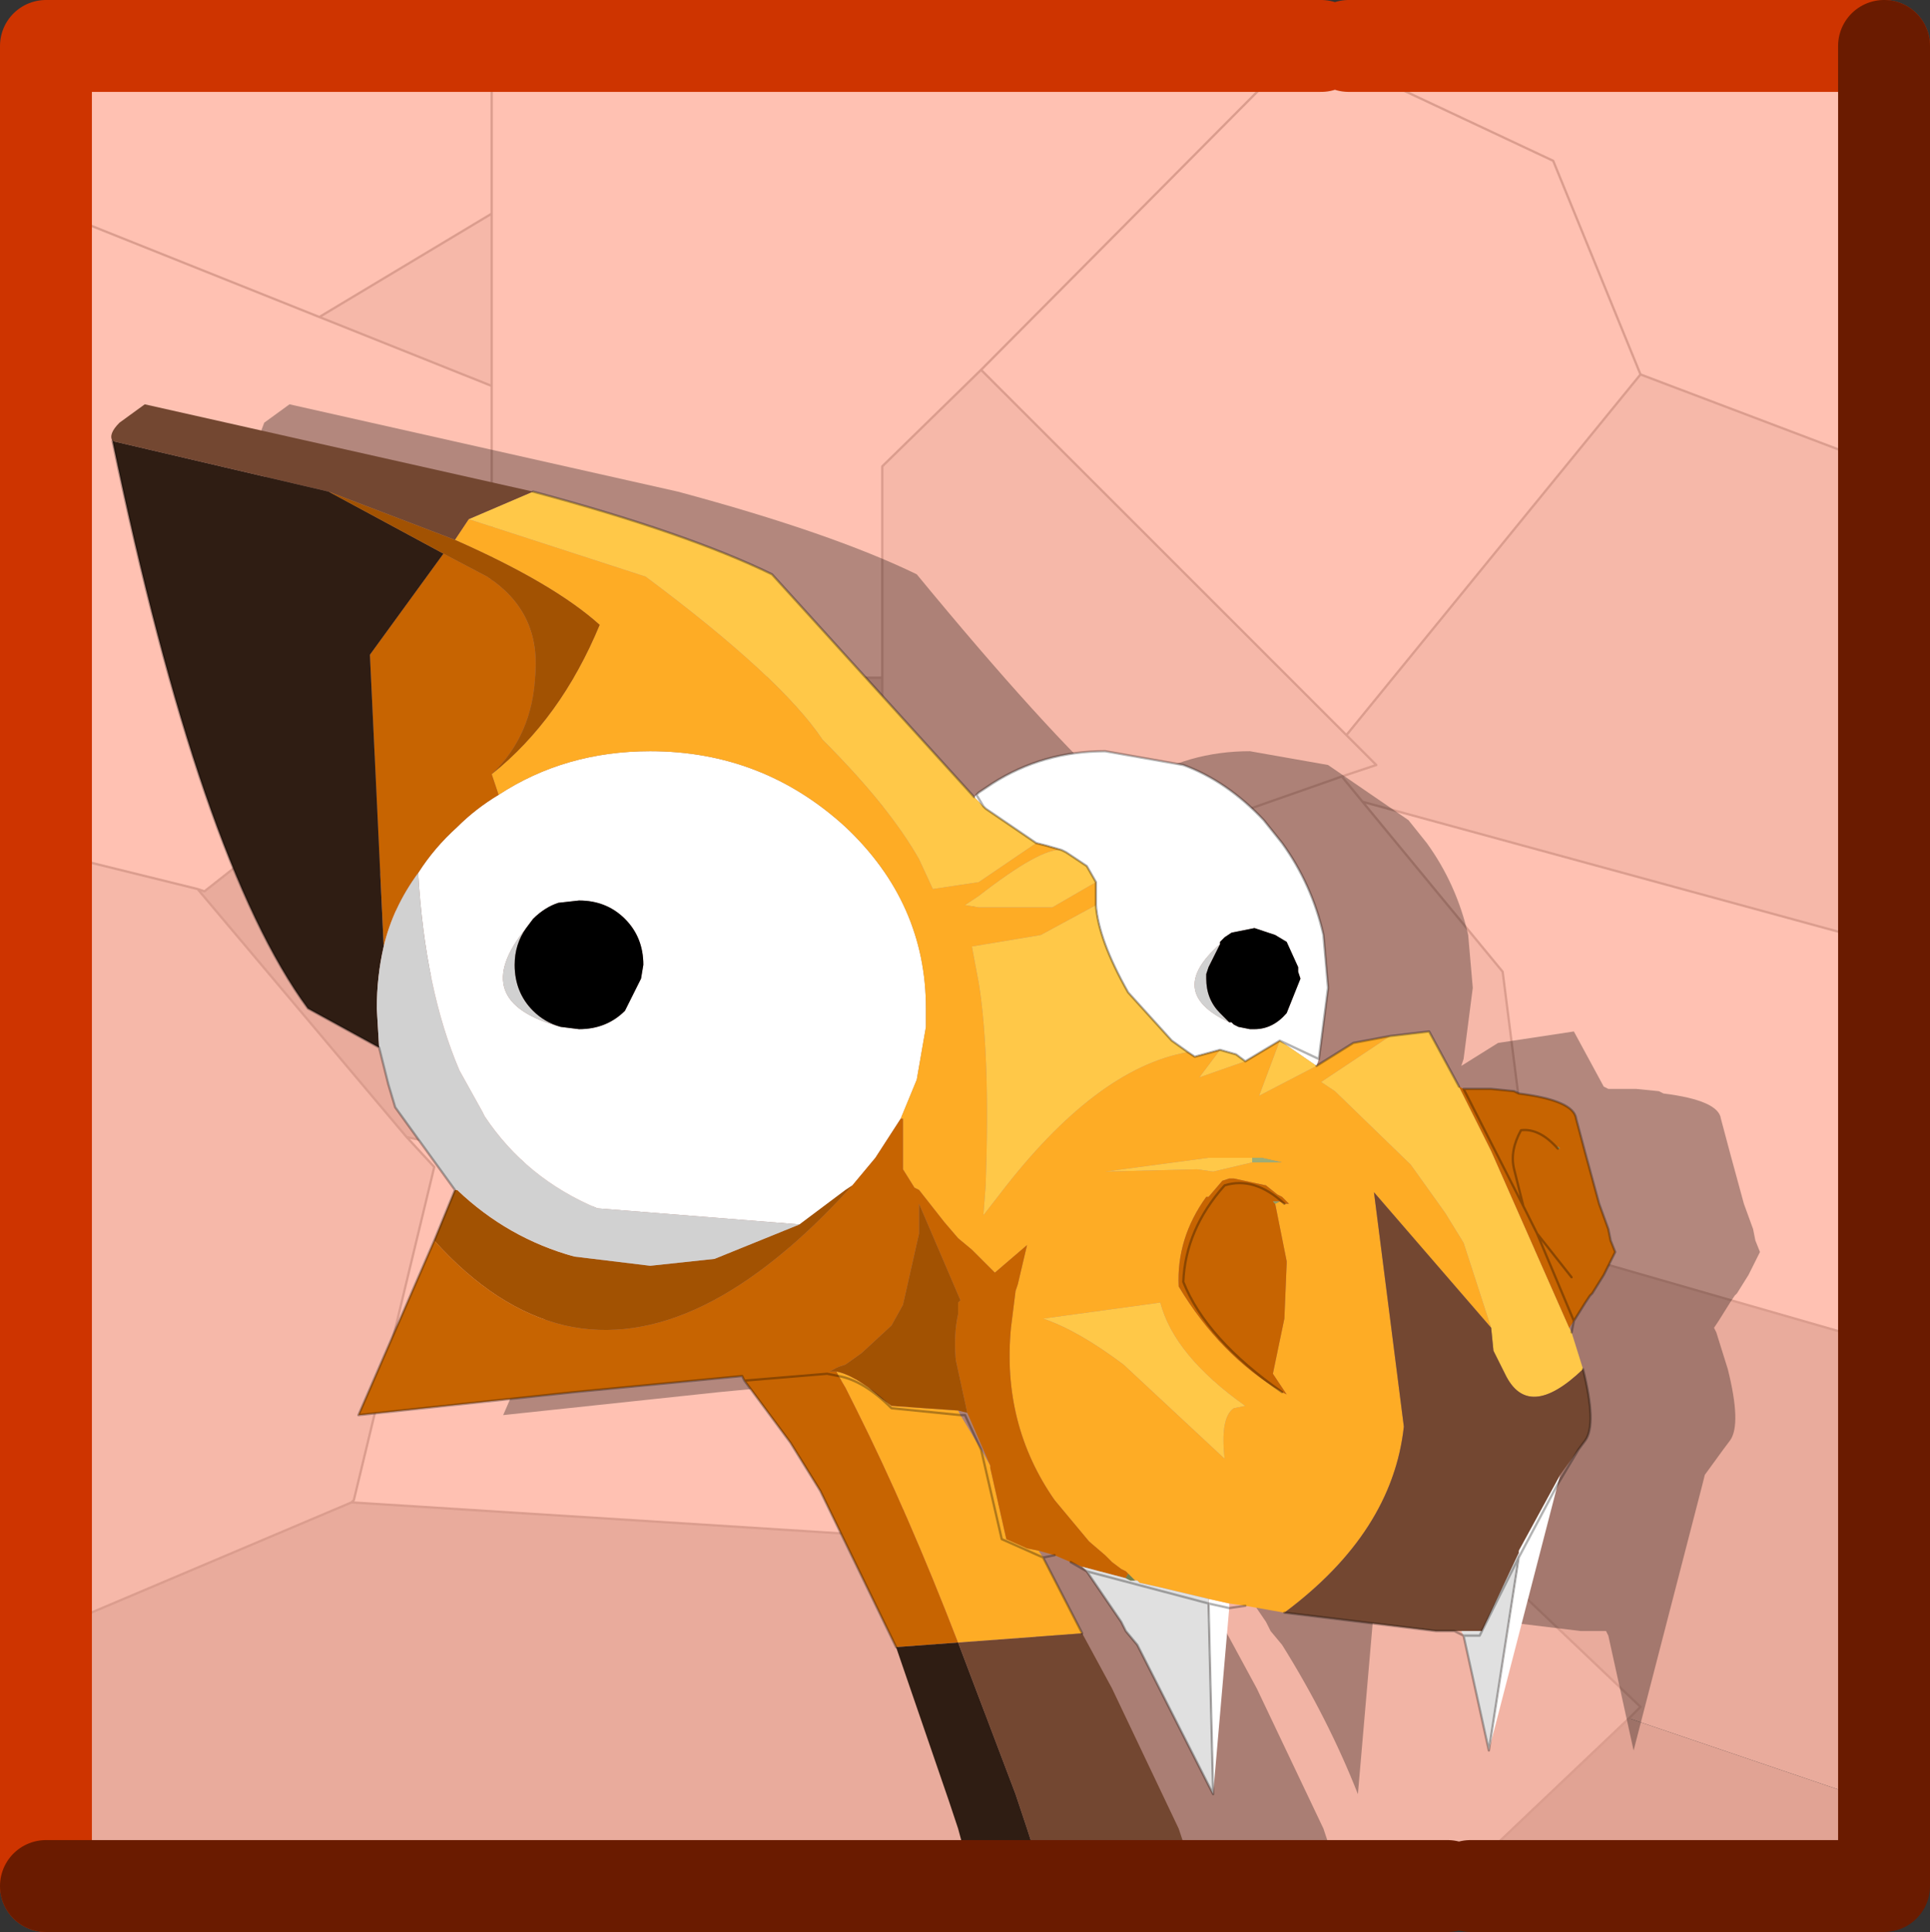 <?xml version="1.0"?>
<svg xmlns="http://www.w3.org/2000/svg" xmlns:xlink="http://www.w3.org/1999/xlink" width="42px" height="42.05px"><rect width="100%" height="100%" fill="#333333" stroke="none"/><g transform="matrix(1, 0, 0, 1, -253.95, -178.85)"><use xlink:href="#object-0" width="41.1" height="40.05" transform="matrix(1, 0, 0, 1, 254.4, 180)"/><use xlink:href="#object-2" width="32.75" height="33.05" transform="matrix(1, 0, 0, 1, 259.5, 187.65)"/><use xlink:href="#object-3" width="42" height="42.05" transform="matrix(1, 0, 0, 1, 253.95, 178.85)"/></g><defs><g transform="matrix(1, 0, 0, 1, 0, 0)" id="object-0"><use xlink:href="#object-1" width="41.1" height="40.05" transform="matrix(1, 0, 0, 1, 0, 0)"/></g><g transform="matrix(1, 0, 0, 1, 0, 0)" id="object-1"><path fill-rule="evenodd" fill="#ffc1b2" stroke="none" d="M28.35 0L40 0L40 8.8L35.25 7L33.35 2.35L28.35 0L33.35 2.35L35.25 7L28.85 14.85L20.9 6.9L27.75 0L20.9 6.9L18.75 9L18.75 13.6L10.25 13.6L10.25 7.25L10.25 3.5L10.25 0L27.75 0L28.35 0M40 19.25L40 27.95L33.05 25.95L33 25.9L32.25 20L29.2 16.3L40 19.25M10.25 0L10.25 3.5L6.5 5.75L0 3.15L0 0L10.25 0M10.25 7.25L10.25 13.6L9.9 13.6L4 18.25L3.85 18.2L0 17.25L0 3.15L6.5 5.75L10.25 7.25M33 25.9L33.05 25.95L33 26L33 25.9M8.4 23.6L16.5 25.25L16.6 25.55L18.9 31.75L18.85 31.8L18.4 32.15L18.25 32.25L7.2 31.55L7.25 31.5L9 24.25L8.4 23.6"/><path fill-rule="evenodd" fill="#f6b8a9" stroke="none" d="M35.25 7L40 8.8L40 19.25L29.2 16.3L28.75 15.75L29.5 15.5L28.85 14.85L20.9 6.9L18.75 9L18.75 13.6L18.75 19.25L19.5 19L16.6 25.55L18.9 31.75L30 31L33 26L33 25.9L32.25 20L29.2 16.3L28.75 15.75L29.5 15.5L28.85 14.85L35.25 7M10.25 3.5L10.25 7.25L6.5 5.75L10.25 3.5M3.85 18.2L8.4 23.6L9 24.25L7.25 31.5L7.2 31.55L0 34.6L0 17.25L3.85 18.2M29.5 30.5L30 31L29.5 30.5M19.5 19L28.75 15.75L19.5 19"/><path fill-rule="evenodd" fill="#e9ab9c" stroke="none" d="M10.25 13.6L18.75 13.6L18.75 19.25L19.5 19L16.6 25.55L16.5 25.25L8.4 23.6L3.85 18.2L4 18.25L9.9 13.6L10.25 13.6M33.05 25.95L40 27.95L40 37.95L35 36.25L35.25 36L30 31L33 26L33.05 25.95M0 34.6L7.2 31.55L18.25 32.25L18.15 32.35L23.85 40.05L0 40.05L0 34.6"/><path fill-rule="evenodd" fill="#f2b4a5" stroke="none" d="M18.25 32.25L18.4 32.15L18.85 31.8L18.9 31.75L30 31L35.25 36L35 36.25L31 40.05L30.5 40.05L24 40.05L23.85 40.05L18.15 32.35L18.25 32.25"/><path fill-rule="evenodd" fill="#e1a394" stroke="none" d="M31 40.05L35 36.25L40 37.95L40 40.05L31 40.05"/><path fill="none" stroke="#db9d8e" stroke-width="0.05" stroke-linecap="round" stroke-linejoin="round" d="M28.35 0L33.35 2.35L35.25 7L40 8.8M40 27.95L41.1 28.25M27.75 0L20.9 6.9L28.85 14.85L35.25 7M10.25 0L10.25 3.5L10.25 7.25L10.25 13.6L18.75 13.6L18.75 9L20.9 6.9M28.85 14.85L29.5 15.5L28.75 15.75L29.2 16.3L40 19.25M29.2 16.3L32.25 20L33 25.9L33.05 25.95L40 27.95M40 37.95L40.85 38.25M0 3.15L6.5 5.75L10.25 3.5M10.25 13.6L9.9 13.6L4 18.25L3.85 18.2L8.4 23.6L16.5 25.25L16.6 25.55L19.5 19L18.75 19.25L18.75 13.6M3.85 18.2L0 17.25M0 34.6L7.2 31.55L7.25 31.5L9 24.25L8.4 23.6M6.5 5.75L10.25 7.25M18.25 32.25L18.4 32.15L18.85 31.8L18.9 31.75L16.6 25.55M18.25 32.25L18.15 32.35L23.85 40.05L24 40.05M30.5 40.05L31 40.05L35 36.25L35.25 36L30 31L18.9 31.75M7.2 31.55L18.25 32.25M33 25.9L33 26L30 31L29.5 30.5M28.75 15.75L19.5 19"/></g><g transform="matrix(1, 0, 0, 1, 16.35, 16.5)" id="object-2"><path fill-rule="evenodd" fill="#000000" fill-opacity="0.298" stroke="none" d="M2.5 -8L2.65 -7.75L2.7 -7.7L3.8 -6.95L4 -6.9L4.35 -6.8L4.45 -6.75L4.9 -6.45L5.1 -6.1L5.1 -5.85L5.1 -5.6Q5.15 -4.85 5.8 -3.7L6.75 -2.65L7.1 -2.4L7.25 -2.3L7.8 -2.45L8.15 -2.35L8.35 -2.2L9.1 -2.65Q9.25 -2.5 9.95 -2.25Q9.25 -2.5 9.1 -2.65L8.35 -2.2L8.15 -2.35L7.8 -2.45L7.25 -2.3L7.1 -2.4L6.75 -2.65L5.8 -3.7Q5.15 -4.85 5.1 -5.6L5.1 -5.85L5.1 -6.1L4.9 -6.45L4.45 -6.75L4.35 -6.8L4 -6.9L3.8 -6.95L2.7 -7.7L2.65 -7.75L2.5 -8L2.45 -7.95Q0.85 -9.4 -1.95 -12.8Q-3.8 -13.7 -7.15 -14.6L-15.6 -16.5L-16.15 -16.1L-16.3 -15.7Q-14.4 -6.55 -12.05 -3.35L-10.5 -2.5L-10.3 -1.7L-10.15 -1.2Q-9.7 -0.25 -8.85 0.6L-9.3 1.7L-10.95 5.5L-6.25 5L-2.6 4.65L-2.55 4.75L-0.75 4.6L-0.5 4.65Q0.05 4.75 0.65 5.35L2.15 5.5L0.65 5.35Q0.05 4.75 -0.5 4.65L-0.75 4.6L-2.55 4.75L-1.55 6.1L-0.9 7.15L0.75 10.55L1.9 13.9L2.1 14.5L2.6 16.35L2.65 16.55L7.7 16.55L7.05 14.95L6.9 14.5L5.45 11.45L4.8 10.25L3.95 8.6L3.05 8.2L2.6 6.25L2.8 6.6L2.3 5.45L2.1 5.4L2.15 5.5L2.6 6.25L3.05 8.2L3.95 8.6L3.85 8.45L4.2 8.55L4.55 8.7L4.8 8.8L4.9 8.9L7.55 9.6L8 9.7L7.55 9.6L4.9 8.9L5.65 10L5.75 10.2L6 10.5Q7 12.1 7.65 13.75L8 9.7L8 9.6L8.35 9.65L9.2 9.8L12.5 10.2L12.9 10.2L13.05 10.2L13.1 10.3L13.45 10.3L14.3 8.6L15.15 7L14.3 8.6L13.45 10.3L13.1 10.3L13.65 12.8L14.3 8.6L13.65 12.8L15.15 7L15.2 6.8L15.6 6.25L15.75 6.05Q16 5.7 15.7 4.5L15.45 3.7L15.4 3.6L15.5 3.45L14.7 1.55L14.4 0.95L13.1 -1.6L14.4 0.95L14.7 1.55L15.5 3.45L15.75 3.05L15.85 2.9L15.9 2.85L16.15 2.45L16.4 1.95L16.3 1.7L16.25 1.45L16.05 0.9L15.75 -0.2L15.55 -0.95Q15.5 -1.35 14.3 -1.5L14.2 -1.55L13.7 -1.6L13.1 -1.6L13 -1.65L12.35 -2.85L10.7 -2.6L9.9 -2.1L9.95 -2.25L10.15 -3.8L10.05 -4.95Q9.8 -6.05 9.15 -6.95L8.75 -7.45L7 -8.65L5.3 -8.95Q3.95 -8.95 2.85 -8.25L2.55 -8.05L2.5 -8M14.4 0.95L14.2 0.15Q14.1 -0.25 14.35 -0.7Q14.75 -0.75 15.15 -0.3Q14.75 -0.75 14.35 -0.7Q14.1 -0.25 14.2 0.15L14.4 0.95M15.45 2.5L14.7 1.55L15.45 2.5M9.2 0.9Q8.55 0.3 7.9 0.5Q7.05 1.45 7 2.6Q7.5 3.85 9.15 5Q7.5 3.85 7 2.6Q7.05 1.45 7.9 0.5Q8.55 0.3 9.2 0.9M7.55 9.6L7.65 13.75L7.55 9.6"/><path fill="none" stroke="#010101" stroke-opacity="0" stroke-width="0.05" stroke-linecap="round" stroke-linejoin="round" d="M9.95 -2.25Q9.25 -2.5 9.1 -2.65L8.35 -2.2L8.15 -2.35L7.8 -2.45L7.25 -2.3L7.1 -2.4L6.75 -2.65L5.8 -3.7Q5.15 -4.85 5.1 -5.6L5.1 -5.85L5.1 -6.1L4.9 -6.45L4.45 -6.75L4.35 -6.8L4 -6.9L3.8 -6.95L2.7 -7.7L2.65 -7.75L2.5 -8L2.55 -8.05L2.85 -8.25Q3.95 -8.95 5.3 -8.95L7 -8.65L8.75 -7.45L9.15 -6.95Q9.8 -6.05 10.05 -4.95L10.15 -3.8L9.95 -2.25M2.45 -7.95Q0.85 -9.4 -1.95 -12.8Q-3.8 -13.7 -7.15 -14.6M-16.3 -15.7Q-14.4 -6.55 -12.05 -3.35L-10.5 -2.5L-10.3 -1.7L-10.15 -1.2Q-9.7 -0.25 -8.85 0.6L-9.3 1.7L-10.95 5.5L-6.25 5L-2.6 4.65L-2.55 4.75L-0.75 4.6L-0.5 4.65Q0.05 4.75 0.65 5.35L2.15 5.5L2.25 5.5L2.6 6.25L3.05 8.2L3.95 8.6L4.8 10.25M4.9 8.9L7.55 9.6L8 9.7L8.35 9.65M9.2 9.8L12.5 10.2L12.9 10.2L13.1 10.3L13.45 10.3L14.3 8.6L15.15 7L15.6 6.25L15.75 6.05Q16 5.7 15.7 4.5M15.5 3.45L14.7 1.55L14.4 0.95L13.1 -1.6L13.7 -1.6L14.2 -1.55L14.3 -1.5Q15.5 -1.35 15.55 -0.95L15.75 -0.2L16.05 0.9L16.25 1.45L16.3 1.7L16.4 1.95L16.15 2.45L15.9 2.85L15.85 2.9L15.75 3.05L15.5 3.45L15.45 3.7M13 -1.65L12.35 -2.85L10.7 -2.6L9.9 -2.1M15.15 -0.3Q14.75 -0.75 14.35 -0.7Q14.1 -0.25 14.2 0.15L14.4 0.95M14.7 1.55L15.45 2.5M9.15 5Q7.5 3.85 7 2.6Q7.05 1.45 7.9 0.5Q8.55 0.3 9.2 0.9M7.65 13.75Q7 12.1 6 10.5L5.75 10.2L5.65 10L4.9 8.9L4.55 8.7M13.65 12.8L13.1 10.3M13.65 12.8L14.3 8.6M0.75 10.55L-0.9 7.15L-1.55 6.1L-2.55 4.75M7.05 14.95L7.7 16.55L2.65 16.55L2.6 16.35M4.2 8.55L3.95 8.6M7.65 13.75L7.55 9.6"/></g><g transform="matrix(1, 0, 0, 1, 1, 1)" id="object-3"><path fill-rule="evenodd" fill="#ffffff" stroke="none" d="M20.25 16.3L20.3 16.25L20.6 16.05Q21.7 15.35 23.05 15.35L24.75 15.65Q25.7 16 26.5 16.85L26.9 17.35Q27.55 18.25 27.8 19.35L27.9 20.5L27.7 22.05L27.65 22.2L26.85 21.65L26.1 22.1L25.9 21.95L25.55 21.85L25 22L24.85 21.9L24.5 21.65L23.55 20.6Q22.9 19.45 22.85 18.7L22.85 18.45L22.85 18.2L22.65 17.85L22.2 17.55L22.1 17.5L21.75 17.4L21.55 17.35L20.45 16.6L20.4 16.55L20.25 16.3L20.2 16.35L20.4 16.55L20.25 16.3M32.9 31.3L31.4 37.1L32.05 32.9L32.9 31.3L32.05 32.9L32.05 32.75L32.95 31.1L32.9 31.3M25.75 34L25.4 38.05L25.3 33.9L25.3 33.8L25.75 33.9L25.75 34L25.3 33.9L25.75 34M27.7 22.05L26.85 21.65L27.7 22.05M9.85 16.3Q11.3 15.35 13.15 15.35Q15.6 15.35 17.4 17Q19.15 18.65 19.15 20.95L19.15 21.35L18.95 22.5L18.6 23.35L18.05 24.2L17.55 24.8L17.4 24.9L16.4 25.65L12 25.3Q10.45 24.65 9.55 23.3L9.5 23.2L9 22.3Q8.25 20.55 8.1 18Q8.45 17.45 8.95 17Q9.35 16.6 9.85 16.3M25.55 19.55Q24.35 20.6 25.75 21.25L25.8 21.25L25.85 21.3L25.95 21.35L26.2 21.4L26.3 21.4Q26.7 21.4 27 21.05L27.3 20.3L27.25 20.15L27.25 20.05L27 19.5L26.75 19.35L26.3 19.2L25.8 19.3L25.65 19.4L25.55 19.5L25.55 19.55M11.2 21.35L11.6 21.4Q12.2 21.4 12.6 21L12.95 20.3L13 20Q13 19.4 12.6 19Q12.2 18.6 11.6 18.6L11.15 18.65Q10.85 18.75 10.6 19L10.45 19.2Q9.15 20.8 11.2 21.35"/><path fill-rule="evenodd" fill="#feac25" stroke="none" d="M27.65 22.2L28.45 21.7L29.25 21.55L27.75 22.55L28.05 22.75L29.7 24.35L30.45 25.4L30.85 26.05L31.45 27.9L28.9 24.95L29.55 30.05Q29.3 32.35 26.95 34.1L26.1 33.95L25.75 33.9L25.3 33.8L24.25 33.55L23.8 33.45L23.75 33.4L23.7 33.4L23.55 33.25L23.5 33.2L23.4 33.15L23.2 33L23.05 32.85L22.7 32.55L21.95 31.65Q20.8 30 21 27.9L21.1 27.1L21.15 26.95L21.35 26.1L20.65 26.7L20.55 26.6L20.15 26.2L19.85 25.95L19.55 25.6L19 24.9L18.9 24.85L18.65 24.45L18.65 23.35L18.6 23.35L18.95 22.5L19.15 21.35L19.15 20.95Q19.15 18.65 17.4 17Q15.6 15.35 13.15 15.35Q11.3 15.35 9.85 16.3L9.7 15.85Q11.2 14.65 12.05 12.6Q11.05 11.7 8.9 10.75L9.2 10.3L13.05 11.55Q16 13.75 16.9 15.1Q18.35 16.55 19 17.7L19.3 18.35L20.3 18.2L21.55 17.35L21.75 17.4L22.1 17.5Q21.65 17.45 20.3 18.5L20 18.7L20.3 18.75L21.9 18.75L22.85 18.2L22.85 18.45L22.85 18.7L21.65 19.35L20.15 19.6L20.3 20.4Q20.55 21.95 20.45 24.8L20.4 25.45L20.75 25Q22.85 22.25 24.85 21.9L25 22L25.55 21.85L25.1 22.45L26.1 22.1L26.85 21.65L26.4 22.85L27.65 22.2M21.7 32.9L22.55 34.55L19.85 34.75Q18.75 31.9 17.65 29.7L17.6 29.6L17.4 29.2L17.25 28.95L17.2 28.85Q17.45 28.9 17.75 29.1L17.9 29.2L18.2 29.45L18.4 29.6L19.85 29.7L19.9 29.8L18.4 29.65Q17.8 29.05 17.25 28.95Q17.8 29.05 18.4 29.65L19.9 29.8L20.35 30.55L20.55 30.9L20.55 30.95L20.9 32.5L21.35 32.7L21.6 32.75L21.7 32.9L20.8 32.5L20.35 30.55L20.8 32.5L21.7 32.9M24.8 39.25L25.45 40.85L22 40.85L21.8 40.2L24.8 39.25M26.25 24.2L25.3 24.2L23.05 24.5L25.05 24.45L25.4 24.5L26.25 24.3L26.3 24.3L26.4 24.3L26.9 24.3L26.45 24.2L26.35 24.2L26.25 24.2M26.95 25.2L27.05 25.2L26.9 25.05L26.8 25L26.55 24.8L25.85 24.65L25.75 24.65L25.6 24.7L25.3 25.05L25.25 25.05Q24.6 25.95 24.65 27Q25.55 28.5 26.9 29.3L27 29.35L26.7 28.9L26.95 27.7L27 26.5L27 26.45L26.75 25.2L26.85 25.15L26.95 25.2M21.7 27.7Q22.45 27.95 23.45 28.7L25.65 30.75Q25.55 29.85 25.85 29.65L26.1 29.6Q24.55 28.5 24.25 27.35L21.7 27.7L21.65 27.7L21.7 27.7"/><path fill-rule="evenodd" fill="#ffc848" stroke="none" d="M29.25 21.55L30.1 21.45L30.75 22.65L31.45 24.05L33.15 27.9L33.2 28L33.45 28.8Q32.25 29.95 31.75 28.9L31.5 28.4L31.45 27.9L30.85 26.05L30.45 25.4L29.7 24.35L28.05 22.75L27.75 22.55L29.25 21.55M10.6 9.7Q13.95 10.6 15.8 11.5L20.2 16.35L20.4 16.55L20.45 16.6L21.55 17.35L20.3 18.2L19.3 18.35L19 17.7Q18.35 16.55 16.9 15.1Q16 13.75 13.05 11.55L9.2 10.3L10.6 9.7M22.1 17.5L22.2 17.55L22.65 17.85L22.85 18.2L21.9 18.75L20.3 18.75L20 18.7L20.3 18.5Q21.65 17.45 22.1 17.5M22.85 18.7Q22.9 19.45 23.55 20.6L24.5 21.65L24.85 21.9Q22.85 22.25 20.75 25L20.4 25.45L20.45 24.8Q20.55 21.95 20.3 20.4L20.15 19.6L21.65 19.35L22.85 18.7M25.55 21.85L25.9 21.95L26.1 22.1L25.1 22.45L25.55 21.85M26.25 24.3L25.4 24.5L25.05 24.45L23.05 24.5L25.3 24.2L26.25 24.2L26.25 24.3M27.65 22.2L26.4 22.85L26.85 21.65L27.65 22.2M21.7 27.7L24.25 27.35Q24.55 28.5 26.1 29.6L25.85 29.65Q25.55 29.85 25.65 30.75L23.45 28.7Q22.45 27.95 21.7 27.7"/><path fill-rule="evenodd" fill="#c76401" stroke="none" d="M30.75 22.65L30.85 22.7L31.45 22.7L31.95 22.75L32.05 22.8Q33.25 22.95 33.3 23.35L33.5 24.1L33.8 25.2L34 25.75L34.05 26L34.15 26.25L33.9 26.75L33.65 27.15L33.6 27.2L33.5 27.35L33.25 27.75L33.15 27.9L31.45 24.05L30.75 22.65M22.3 33L21.95 32.85L21.6 32.75L21.35 32.7L20.9 32.5L20.55 30.95L20.55 30.9L20.05 29.75L19.8 28.6Q19.75 28.05 19.85 27.6L19.85 27.35L19.9 27.3L19 25.2L19 25.85L18.65 27.4L18.4 27.85L17.75 28.45L17.4 28.7L17.25 28.75L17.15 28.8L17.05 28.85L17.2 28.85L17.25 28.95L17.4 29.2L17.6 29.6L17.65 29.7Q18.75 31.9 19.85 34.75L18.5 34.85L16.85 31.45L16.2 30.4L15.2 29.05L15.15 28.95L11.5 29.3L6.8 29.8L8.45 26Q9.8 27.5 11.3 27.85Q14.2 28.5 17.55 24.8L18.05 24.2L18.6 23.35L18.65 23.35L18.65 24.45L18.9 24.85L19 24.9L19.55 25.6L19.85 25.95L20.15 26.2L20.55 26.6L20.65 26.7L21.35 26.1L21.15 26.95L21.1 27.1L21 27.9Q20.8 30 21.95 31.65L22.7 32.55L23.05 32.85L23.2 33L23.4 33.15L23.5 33.2L23.55 33.25L23.5 33.35L22.55 33.1L22.3 33M22 40.85L20.4 40.85L20.35 40.65L21.8 40.2L22 40.85M9.7 15.85L9.85 16.3Q9.35 16.6 8.95 17Q8.45 17.45 8.1 18Q7.55 18.75 7.35 19.6L7.05 13.25L8.65 11.05L9.6 11.55Q10.75 12.3 10.65 13.65Q10.6 15 9.7 15.85M26.9 29.3Q25.55 28.5 24.65 27Q24.6 25.95 25.25 25.05L25.3 25.05L25.6 24.7L25.75 24.65L25.85 24.65L26.55 24.8L26.8 25L26.9 25.05L27.05 25.2L26.95 25.2Q26.3 24.6 25.65 24.8Q24.8 25.75 24.75 26.9Q25.25 28.15 26.9 29.3Q25.25 28.15 24.75 26.9Q24.8 25.75 25.65 24.8Q26.3 24.6 26.95 25.2L26.85 25.15L26.7 25.15L26.75 25.2L27 26.45L27 26.5L26.95 27.7L26.7 28.9L27 29.35L26.9 29.3M32.8 24L32.95 24L32.9 23.95L32.9 24L32.8 24M33.2 26.8L32.45 25.85L32.15 25.25L31.95 24.45Q31.85 24.05 32.1 23.6Q32.5 23.55 32.9 24Q32.5 23.55 32.1 23.6Q31.85 24.05 31.95 24.45L32.15 25.25L32.45 25.85L33.2 26.8M17.25 28.95L17 28.9L15.2 29.05L17 28.9L17.25 28.95M33.25 27.75L32.45 25.85L33.25 27.75M32.15 25.25L30.85 22.7L32.15 25.25"/><path fill-rule="evenodd" fill="#734731" stroke="none" d="M33.45 28.8Q33.75 30 33.5 30.35L33.35 30.55L32.95 31.1L32.05 32.75L32.05 32.8L31.25 34.5L30.8 34.5L30.65 34.5L30.25 34.5L26.95 34.1Q29.3 32.35 29.55 30.05L28.9 24.95L31.45 27.9L31.5 28.4L31.75 28.9Q32.25 29.95 33.45 28.8M22.55 34.55L23.2 35.75L24.65 38.8L24.8 39.25L21.8 40.2L21.35 38.8L21.1 38.05L19.85 34.75L22.55 34.55M1.45 8.6Q1.35 8.45 1.6 8.2L2.15 7.8L10.6 9.7L9.2 10.3L8.9 10.75L6.15 9.7L1.45 8.6"/><path fill-rule="evenodd" fill="#e0e0e0" stroke="none" d="M31.4 37.1L30.85 34.6L30.8 34.5L31.25 34.5L32.05 32.8L32.05 32.75L32.05 32.9L31.4 37.1M25.4 38.05L23.75 34.8L23.5 34.5L23.4 34.3L22.65 33.2L22.55 33.1L23.5 33.35L23.6 33.4L23.75 33.4L23.8 33.45L24.25 33.55L25.3 33.8L25.3 33.9L22.65 33.2L25.3 33.9L25.4 38.05M32.05 32.9L31.2 34.6L30.85 34.6L31.2 34.6L32.05 32.9"/><path fill-rule="evenodd" fill="#2f1d13" stroke="none" d="M20.35 40.65L19.85 38.8L19.65 38.2L18.5 34.85L19.85 34.75L21.1 38.05L21.35 38.8L21.8 40.2L20.35 40.65M7.25 21.8L5.7 20.95Q3.35 17.75 1.45 8.6L6.15 9.7L8.65 11.05L7.05 13.25L7.35 19.6Q7.2 20.25 7.2 20.95L7.25 21.8"/><path fill-rule="evenodd" fill="#a25202" stroke="none" d="M8.45 26L8.9 24.9L8.95 24.9Q10.05 25.95 11.5 26.35L13.15 26.55L14.55 26.4L16.4 25.65L17.4 24.9L17.55 24.8Q14.2 28.5 11.3 27.85Q9.8 27.5 8.45 26M8.9 10.75Q11.05 11.7 12.05 12.6Q11.2 14.65 9.7 15.85Q10.6 15 10.65 13.65Q10.75 12.3 9.6 11.55L8.65 11.05L6.15 9.7L8.9 10.75M17.2 28.85L17.05 28.85L17.15 28.8L17.25 28.75L17.4 28.7L17.75 28.45L18.4 27.85L18.65 27.4L19 25.85L19 25.2L19.9 27.3L19.85 27.35L19.85 27.6Q19.75 28.05 19.8 28.6L20.05 29.75L19.85 29.7L18.4 29.6L18.2 29.45L17.9 29.2L17.75 29.1Q17.45 28.9 17.2 28.85"/><path fill-rule="evenodd" fill="#d1d1d1" stroke="none" d="M8.9 24.9L7.6 23.1L7.45 22.6L7.25 21.8L7.2 20.95Q7.2 20.25 7.35 19.6Q7.55 18.75 8.1 18Q8.25 20.55 9 22.3L9.5 23.2L9.55 23.3Q10.45 24.65 12 25.3L16.4 25.65L14.55 26.4L13.15 26.55L11.5 26.35Q10.05 25.95 8.95 24.9L8.9 24.9M25.55 19.55L25.3 20.05L25.25 20.2L25.25 20.3Q25.25 20.75 25.55 21.05L25.75 21.25L25.8 21.25L25.75 21.25Q24.35 20.6 25.55 19.55M11.2 21.35Q9.15 20.8 10.45 19.2Q10.2 19.55 10.2 20Q10.2 20.6 10.6 21Q10.85 21.25 11.2 21.35"/><path fill-rule="evenodd" fill="#72804d" stroke="none" d="M23.55 33.25L23.7 33.4L23.75 33.4L23.8 33.45L23.75 33.4L23.6 33.4L23.5 33.35L23.55 33.25"/><path fill-rule="evenodd" fill="#000000" stroke="none" d="M25.8 21.25L25.75 21.25L25.55 21.05Q25.25 20.75 25.25 20.3L25.25 20.2L25.3 20.05L25.55 19.55L25.55 19.5L25.65 19.4L25.8 19.3L26.3 19.2L26.75 19.35L27 19.5L27.25 20.05L27.25 20.15L27.3 20.3L27 21.05Q26.7 21.4 26.3 21.4L26.2 21.4L25.95 21.35L25.85 21.3L25.8 21.25M10.45 19.2L10.6 19Q10.85 18.75 11.15 18.65L11.6 18.6Q12.2 18.6 12.6 19Q13 19.4 13 20L12.95 20.3L12.6 21Q12.2 21.4 11.6 21.4L11.2 21.35Q10.85 21.25 10.6 21Q10.2 20.6 10.2 20Q10.2 19.55 10.45 19.2"/><path fill-rule="evenodd" fill="#9ead76" stroke="none" d="M26.25 24.3L26.25 24.2L26.35 24.2L26.45 24.2L26.9 24.3L26.4 24.3L26.3 24.3L26.25 24.3"/><path fill-rule="evenodd" fill="#92a365" stroke="none" d="M26.85 25.15L26.75 25.2L26.7 25.15L26.85 25.15"/><path fill-rule="evenodd" fill="#839357" stroke="none" d="M32.8 24L32.9 24L32.9 23.95L32.95 24L32.8 24M21.7 27.7L21.65 27.7L21.7 27.7"/><path fill="none" stroke="#000000" stroke-opacity="0.302" stroke-width="0.05" stroke-linecap="round" stroke-linejoin="round" d="M20.25 16.3L20.3 16.25L20.6 16.05Q21.7 15.35 23.05 15.35L24.75 15.65Q25.7 16 26.5 16.85L26.9 17.35Q27.55 18.25 27.8 19.35L27.9 20.5L27.7 22.05L26.85 21.65L26.1 22.1L25.9 21.95L25.55 21.85L25 22L24.85 21.9L24.5 21.65L23.55 20.6Q22.9 19.45 22.85 18.7L22.85 18.45L22.85 18.2L22.65 17.85L22.2 17.55L22.1 17.5L21.75 17.4L21.55 17.35L20.45 16.6L20.4 16.55L20.25 16.3M27.65 22.2L28.45 21.7L29.25 21.55L30.1 21.45L30.75 22.65M30.85 22.7L31.45 22.7L31.95 22.75L32.05 22.8Q33.25 22.95 33.3 23.35L33.5 24.1L33.8 25.2L34 25.75L34.05 26L34.15 26.25L33.9 26.75L33.65 27.15L33.6 27.2L33.5 27.35L33.25 27.75L33.2 28M33.45 28.8Q33.75 30 33.5 30.35L33.35 30.55L32.9 31.3L32.05 32.9L31.4 37.1L30.85 34.6L30.65 34.5L30.25 34.5L26.95 34.1M26.1 33.95L25.75 34L25.3 33.9L22.65 33.2L23.4 34.3L23.5 34.5L23.75 34.8L25.4 38.05L25.3 33.9M22.65 33.2L22.3 33M21.95 32.85L21.7 32.9L22.55 34.55M24.8 39.25L25.45 40.85L22 40.85L20.4 40.85L20.35 40.65M18.5 34.85L16.85 31.45L16.2 30.4L15.2 29.05L15.15 28.95L11.5 29.3L6.8 29.8L8.45 26L8.9 24.9L7.6 23.1L7.45 22.6L7.25 21.8L5.7 20.95Q3.35 17.75 1.45 8.6M10.6 9.7Q13.95 10.6 15.8 11.5L20.2 16.35M26.9 29.3Q25.25 28.15 24.75 26.9Q24.8 25.75 25.65 24.8Q26.3 24.6 26.95 25.2M32.9 24Q32.5 23.55 32.1 23.6Q31.85 24.05 31.95 24.45L32.15 25.25L32.45 25.85L33.2 26.8M15.2 29.05L17 28.9L17.25 28.95Q17.8 29.05 18.4 29.65L19.9 29.8L20 29.8L20.35 30.55L20.8 32.5L21.7 32.9M32.45 25.85L33.25 27.75M30.85 34.6L31.2 34.6L32.05 32.9M30.85 22.7L32.15 25.25"/><path fill="none" stroke="#ce3400" stroke-width="2" stroke-linecap="round" stroke-linejoin="round" d="M40 0L28.35 0M0 40.05L0 0L27.75 0"/><path fill="none" stroke="#6a1b00" stroke-width="2" stroke-linecap="round" stroke-linejoin="round" d="M40 0L40 40.05L31 40.05M30.5 40.05L0 40.05"/></g></defs></svg>
